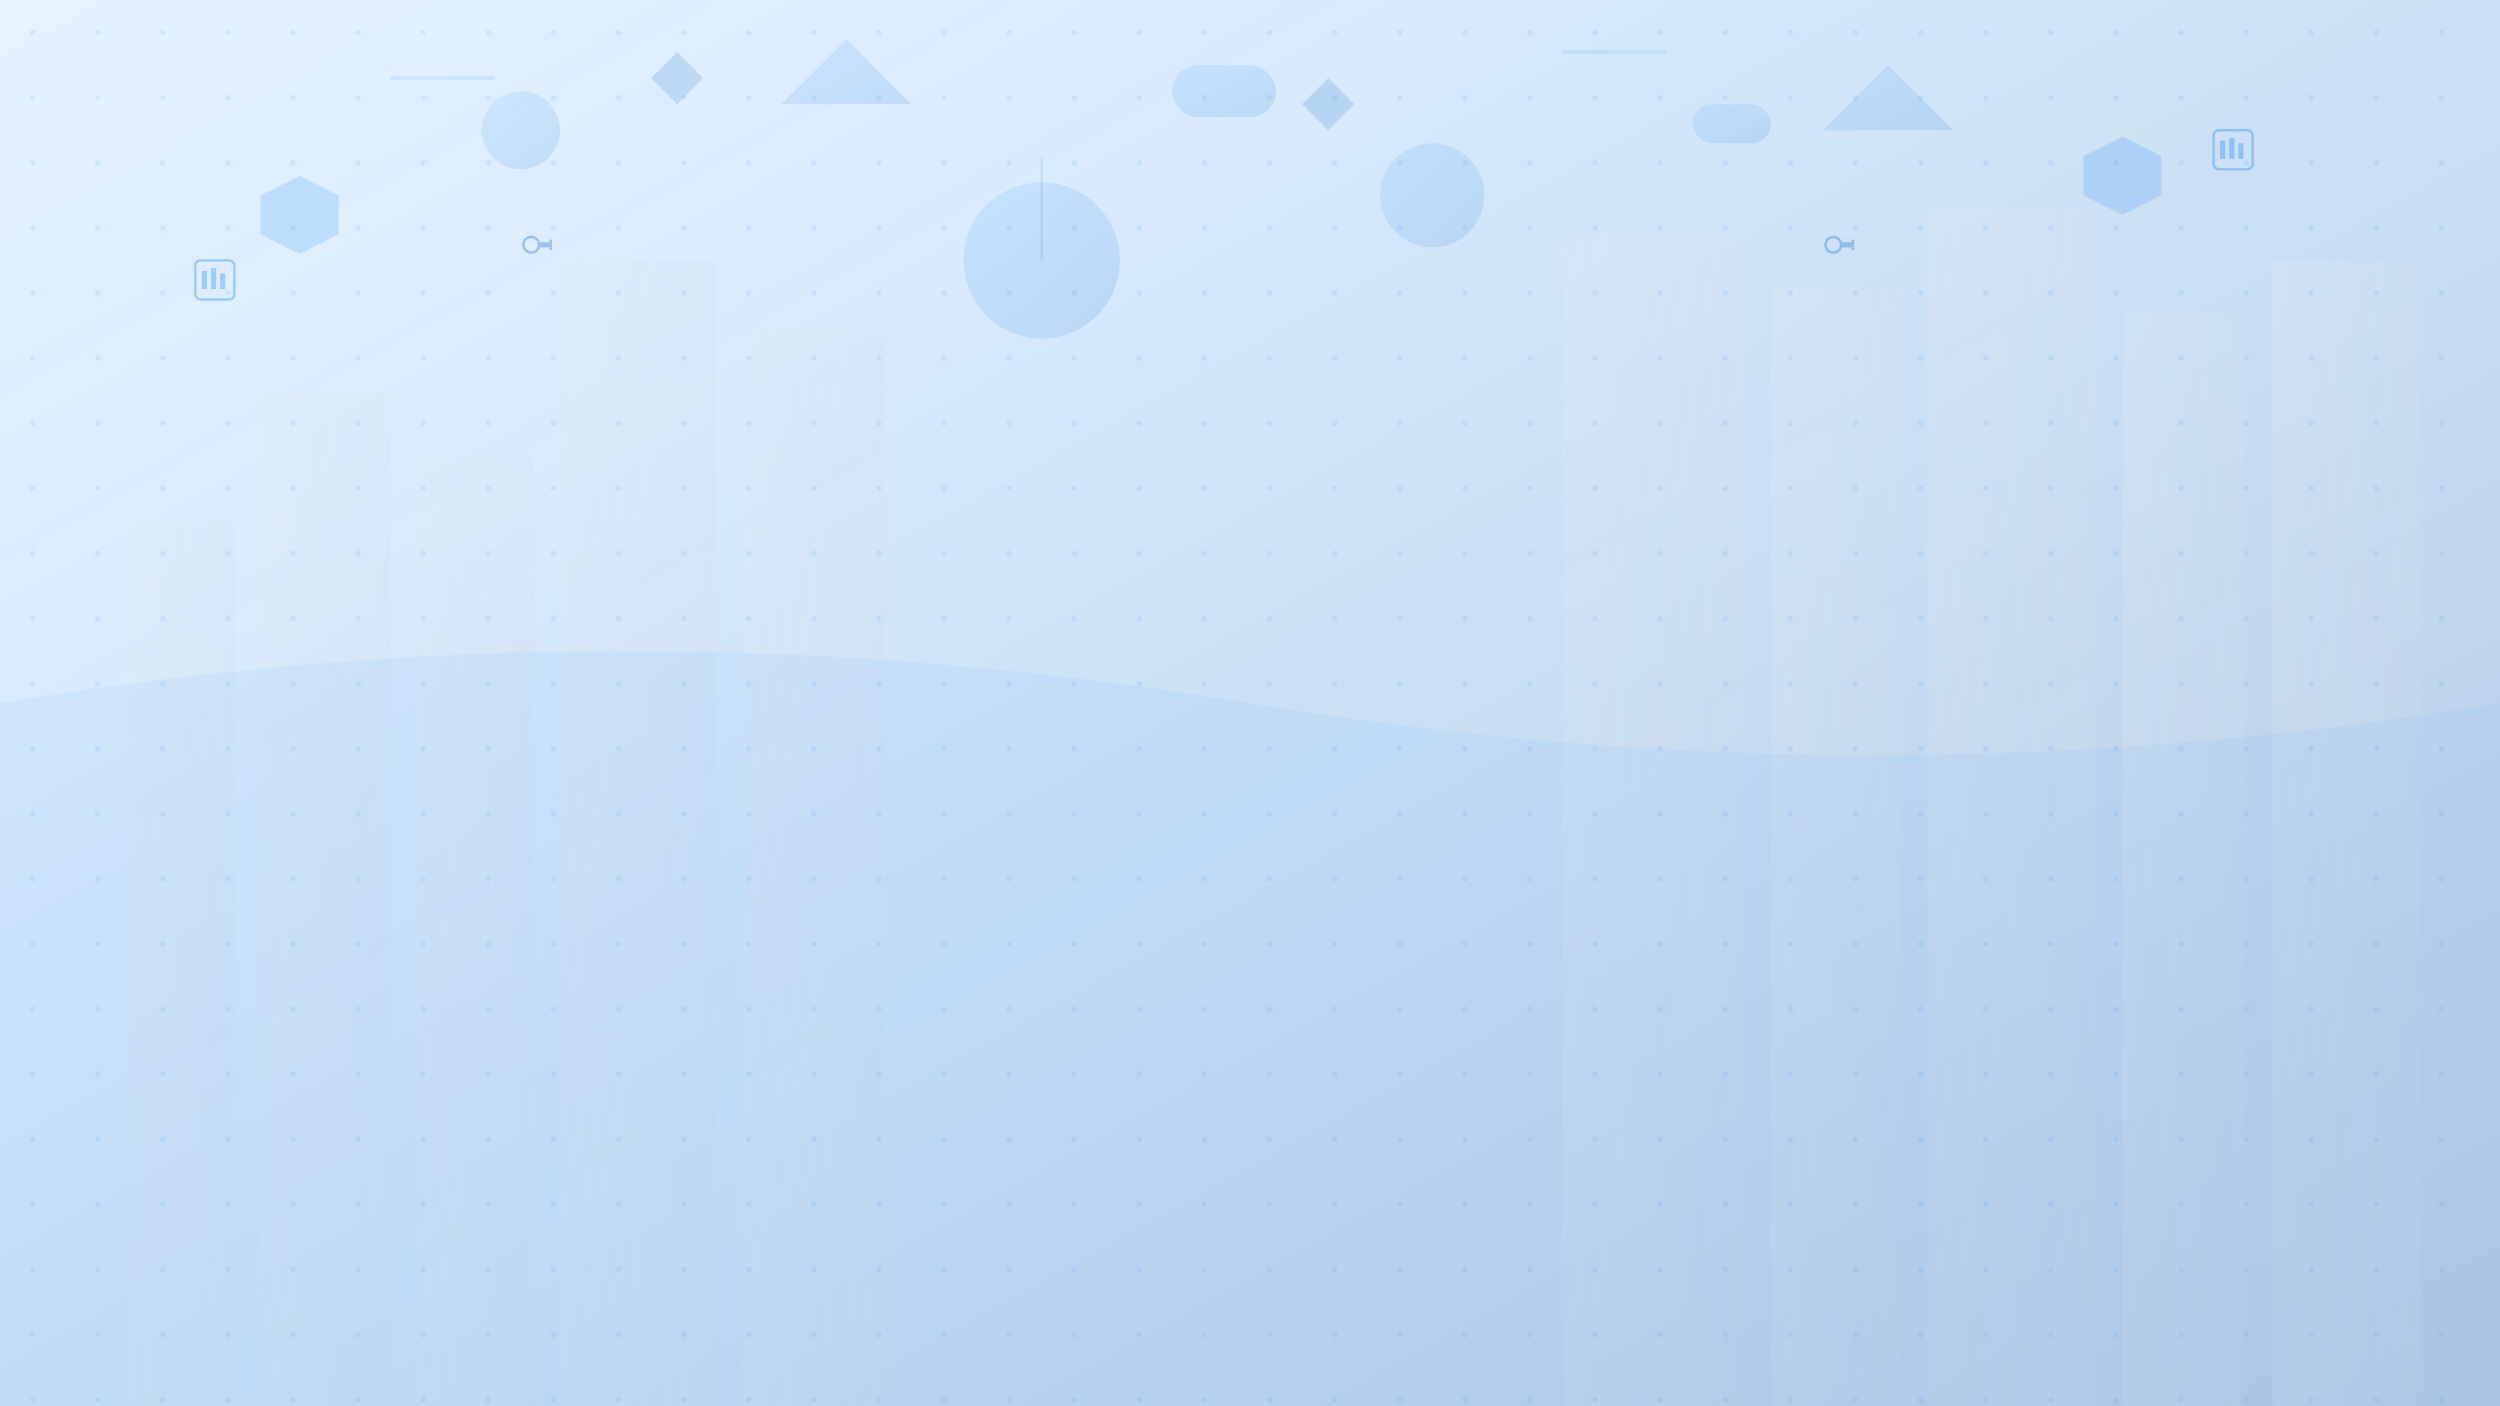 <svg width="1920" height="1080" viewBox="0 0 1920 1080" fill="none" xmlns="http://www.w3.org/2000/svg">
  <!-- Background Gradient -->
  <defs>
    <linearGradient id="bgGradient" x1="0%" y1="0%" x2="100%" y2="100%">
      <stop offset="0%" style="stop-color:#0080FF;stop-opacity:0.1"/>
      <stop offset="50%" style="stop-color:#0066CC;stop-opacity:0.2"/>
      <stop offset="100%" style="stop-color:#004499;stop-opacity:0.3"/>
    </linearGradient>
    
    <linearGradient id="buildingGradient" x1="0%" y1="0%" x2="100%" y2="100%">
      <stop offset="0%" style="stop-color:#E2E8F0;stop-opacity:0.8"/>
      <stop offset="100%" style="stop-color:#CBD5E1;stop-opacity:0.6"/>
    </linearGradient>
    
    <linearGradient id="accentGradient" x1="0%" y1="0%" x2="100%" y2="100%">
      <stop offset="0%" style="stop-color:#0080FF;stop-opacity:0.4"/>
      <stop offset="100%" style="stop-color:#0066CC;stop-opacity:0.6"/>
    </linearGradient>
  </defs>
  
  <!-- Background -->
  <rect width="1920" height="1080" fill="url(#bgGradient)"/>
  
  <!-- Abstract Building Shapes -->
  <g opacity="0.3">
    <!-- Background Buildings -->
    <rect x="100" y="400" width="80" height="680" fill="url(#buildingGradient)" rx="4"/>
    <rect x="200" y="300" width="100" height="780" fill="url(#buildingGradient)" rx="4"/>
    <rect x="320" y="350" width="90" height="730" fill="url(#buildingGradient)" rx="4"/>
    <rect x="430" y="200" width="120" height="880" fill="url(#buildingGradient)" rx="4"/>
    <rect x="570" y="250" width="110" height="830" fill="url(#buildingGradient)" rx="4"/>
    
    <!-- Mid-ground Buildings -->
    <rect x="1200" y="180" width="140" height="900" fill="url(#buildingGradient)" rx="6"/>
    <rect x="1360" y="220" width="100" height="860" fill="url(#buildingGradient)" rx="4"/>
    <rect x="1480" y="160" width="130" height="920" fill="url(#buildingGradient)" rx="6"/>
    <rect x="1630" y="240" width="95" height="840" fill="url(#buildingGradient)" rx="4"/>
    <rect x="1745" y="200" width="115" height="880" fill="url(#buildingGradient)" rx="4"/>
  </g>
  
  <!-- Geometric Shapes -->
  <g opacity="0.2">
    <!-- Circles -->
    <circle cx="800" cy="200" r="60" fill="url(#accentGradient)"/>
    <circle cx="1100" cy="150" r="40" fill="url(#accentGradient)"/>
    <circle cx="400" cy="100" r="30" fill="url(#accentGradient)"/>
    
    <!-- Triangles -->
    <polygon points="1400,100 1450,50 1500,100" fill="url(#accentGradient)"/>
    <polygon points="600,80 650,30 700,80" fill="url(#accentGradient)"/>
    
    <!-- Rectangles -->
    <rect x="900" y="50" width="80" height="40" fill="url(#accentGradient)" rx="20"/>
    <rect x="1300" y="80" width="60" height="30" fill="url(#accentGradient)" rx="15"/>
  </g>
  
  <!-- Floating Geometric Elements -->
  <g opacity="0.15">
    <!-- Hexagons -->
    <polygon points="200,150 230,135 260,150 260,180 230,195 200,180" fill="#0080FF"/>
    <polygon points="1600,120 1630,105 1660,120 1660,150 1630,165 1600,150" fill="#0080FF"/>
    
    <!-- Diamonds -->
    <polygon points="1000,80 1020,60 1040,80 1020,100" fill="#0066CC"/>
    <polygon points="500,60 520,40 540,60 520,80" fill="#0066CC"/>
    
    <!-- Lines -->
    <line x1="300" y1="60" x2="380" y2="60" stroke="#0080FF" stroke-width="3" opacity="0.6"/>
    <line x1="1200" y1="40" x2="1280" y2="40" stroke="#0080FF" stroke-width="3" opacity="0.6"/>
    <line x1="800" y1="120" x2="800" y2="200" stroke="#0066CC" stroke-width="2" opacity="0.6"/>
  </g>
  
  <!-- Dot Pattern -->
  <g opacity="0.1">
    <!-- Create a dot pattern -->
    <defs>
      <pattern id="dots" patternUnits="userSpaceOnUse" width="50" height="50">
        <circle cx="25" cy="25" r="2" fill="#0080FF"/>
      </pattern>
    </defs>
    <rect width="1920" height="1080" fill="url(#dots)"/>
  </g>
  
  <!-- Accent Elements -->
  <g opacity="0.3">
    <!-- Property Icons -->
    <g transform="translate(150, 200)">
      <rect width="30" height="30" fill="none" stroke="#0080FF" stroke-width="2" rx="4"/>
      <rect x="5" y="8" width="4" height="14" fill="#0080FF"/>
      <rect x="12" y="6" width="4" height="16" fill="#0080FF"/>
      <rect x="19" y="10" width="4" height="12" fill="#0080FF"/>
    </g>
    
    <g transform="translate(1700, 100)">
      <rect width="30" height="30" fill="none" stroke="#0080FF" stroke-width="2" rx="4"/>
      <rect x="5" y="8" width="4" height="14" fill="#0080FF"/>
      <rect x="12" y="6" width="4" height="16" fill="#0080FF"/>
      <rect x="19" y="10" width="4" height="12" fill="#0080FF"/>
    </g>
    
    <!-- Key Icons -->
    <g transform="translate(1400, 180)">
      <circle cx="8" cy="8" r="6" fill="none" stroke="#0066CC" stroke-width="2"/>
      <rect x="14" y="6" width="10" height="4" fill="#0066CC"/>
      <rect x="22" y="4" width="2" height="2" fill="#0066CC"/>
      <rect x="22" y="10" width="2" height="2" fill="#0066CC"/>
    </g>
    
    <g transform="translate(400, 180)">
      <circle cx="8" cy="8" r="6" fill="none" stroke="#0066CC" stroke-width="2"/>
      <rect x="14" y="6" width="10" height="4" fill="#0066CC"/>
      <rect x="22" y="4" width="2" height="2" fill="#0066CC"/>
      <rect x="22" y="10" width="2" height="2" fill="#0066CC"/>
    </g>
  </g>
  
  <!-- Subtle Wave Pattern -->
  <g opacity="0.05">
    <path d="M0,540 Q480,460 960,540 T1920,540 L1920,1080 L0,1080 Z" fill="#0080FF"/>
  </g>
</svg>
